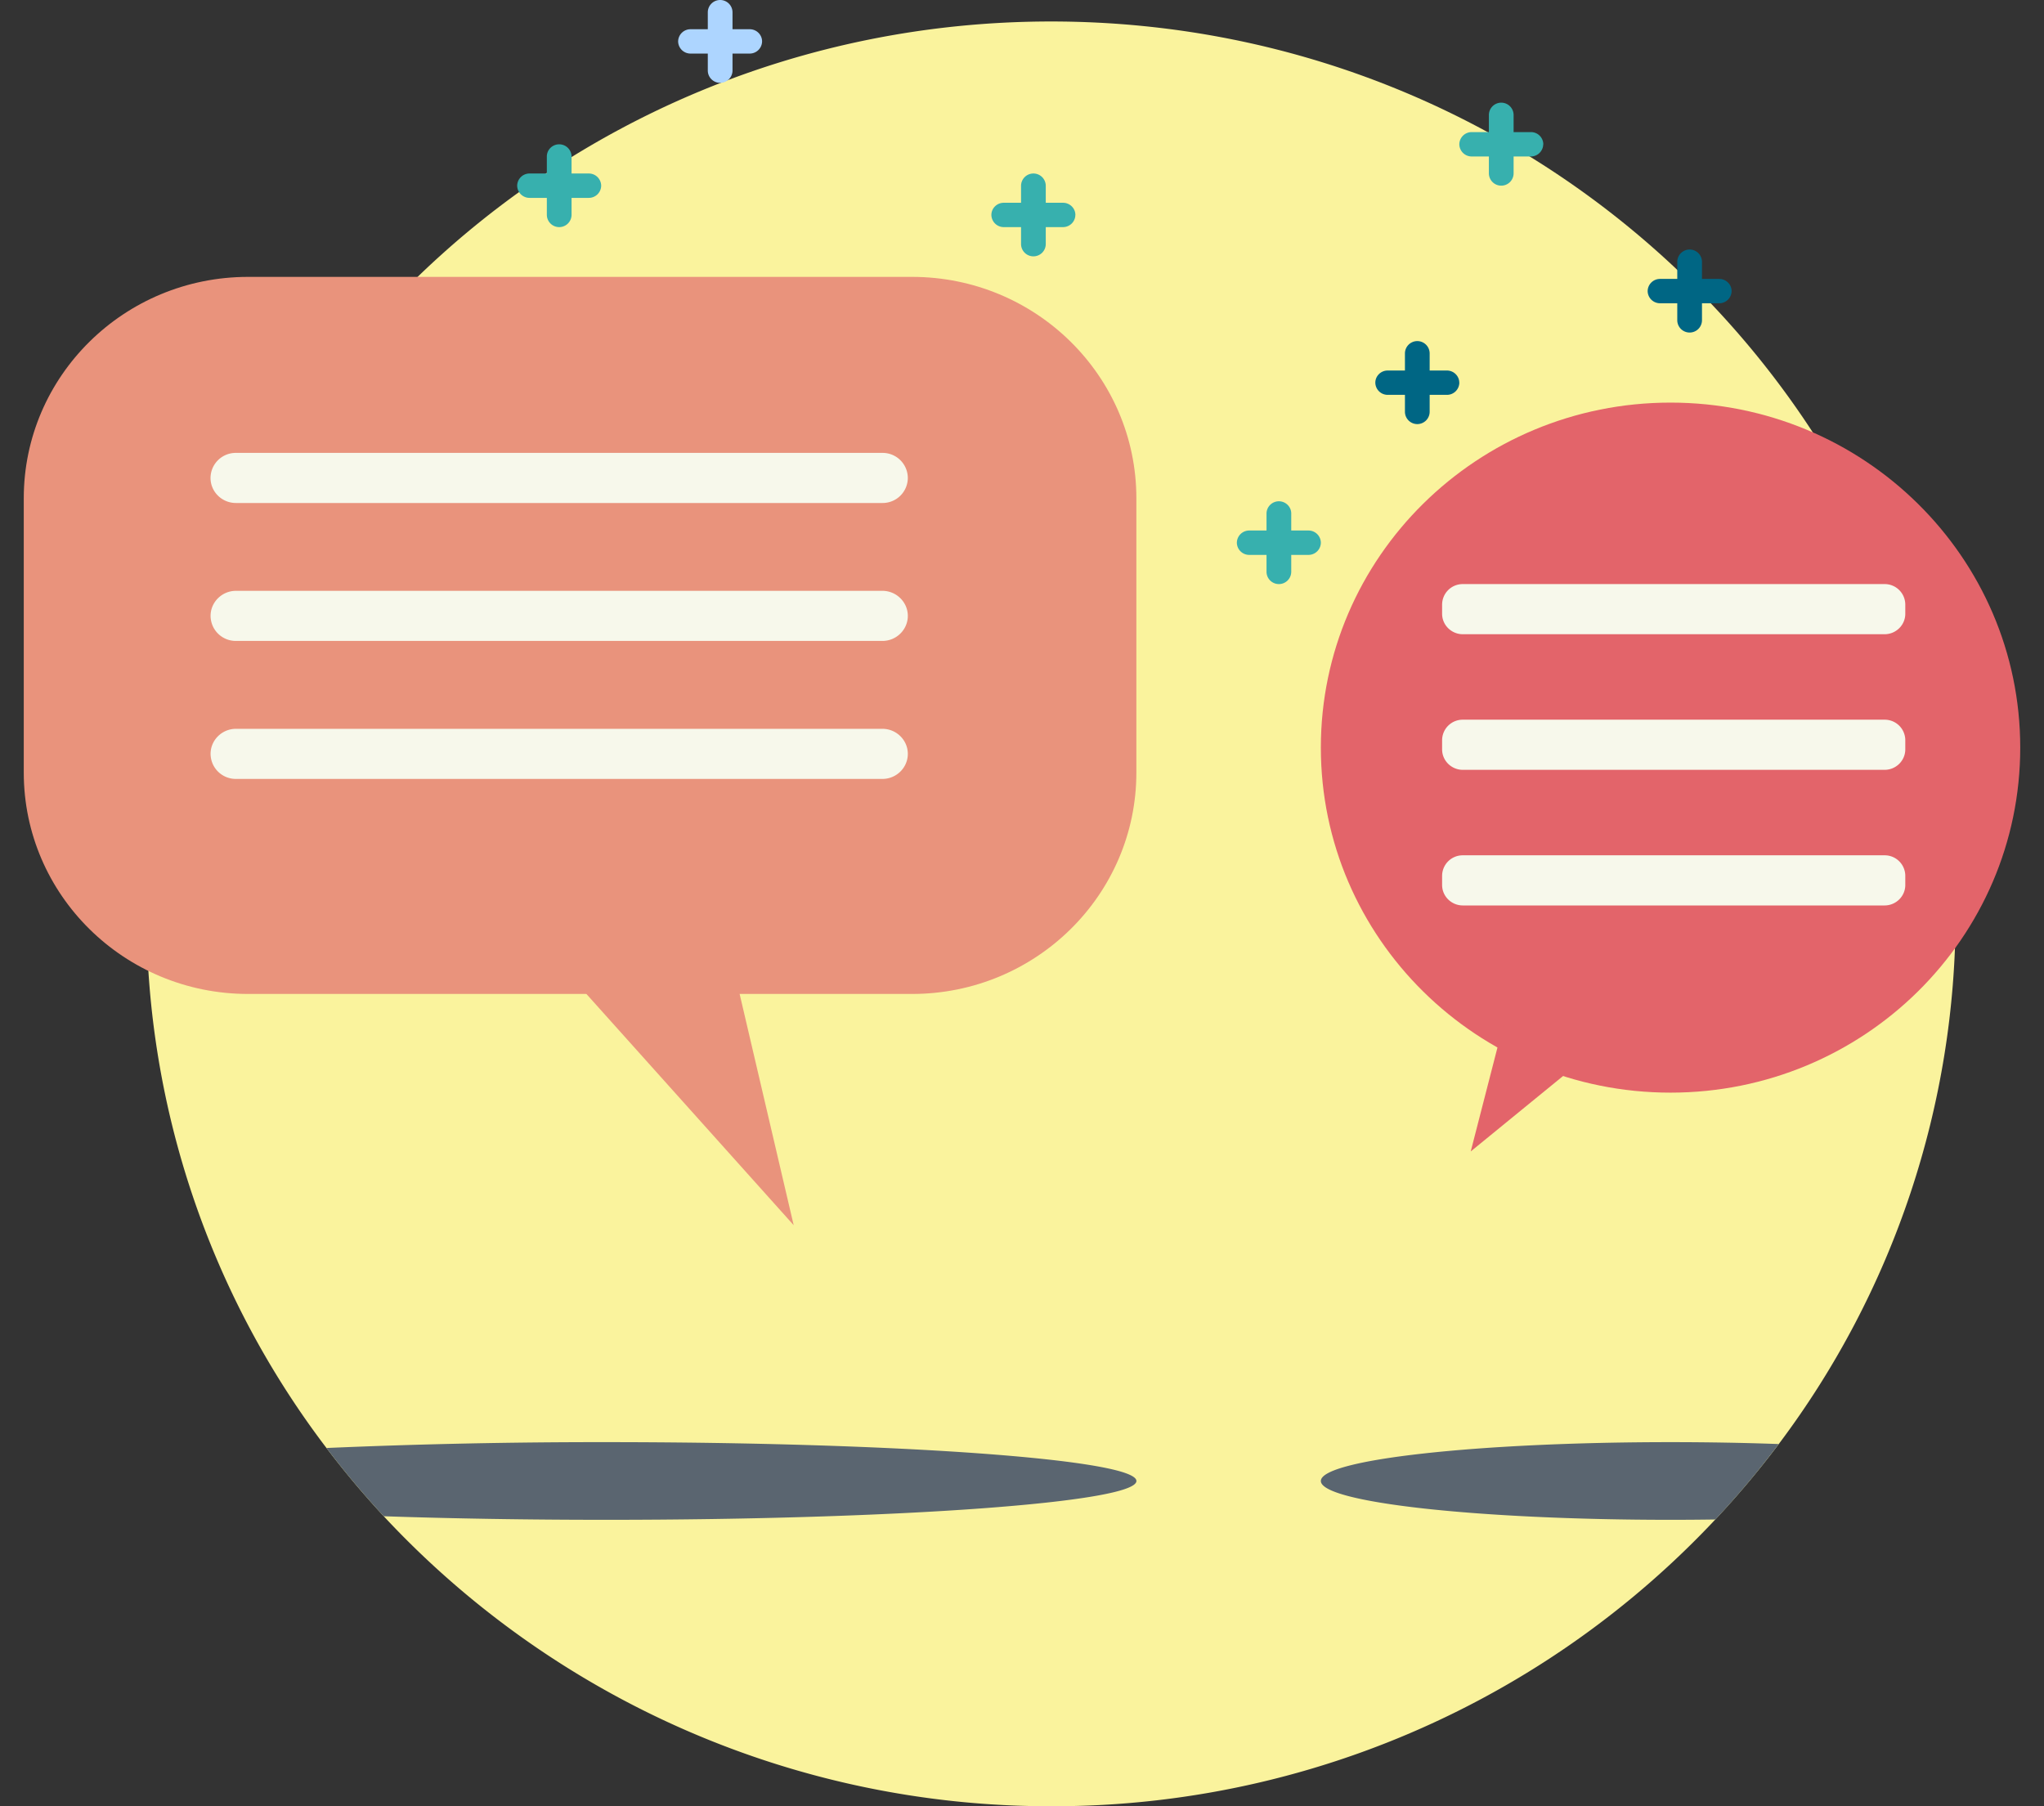 <svg xmlns="http://www.w3.org/2000/svg" width="43" height="38" fill="none"><rect width="100%" height="100%" fill="#333333" stroke="none"/><g clip-path="url(#a)"><path fill="#FAF39D" d="M41.14 19.226a18.52 18.52 0 0 1-3.72 11.154A19.1 19.1 0 0 1 22.113 38a19.15 19.15 0 0 1-14.04-6.101 19 19 0 0 1-1.205-1.436 18.52 18.52 0 0 1-3.784-11.237c0-10.37 8.52-18.774 19.028-18.774 10.51 0 19.028 8.405 19.028 18.774"/><path fill="#E9937C" d="M19.186 5.825H5.22C2.613 5.825.5 7.911.5 10.483v5.77c0 2.572 2.113 4.658 4.72 4.658h13.966c2.607 0 4.72-2.086 4.72-4.658v-5.77c0-2.572-2.113-4.658-4.72-4.658"/><path fill="#E9937C" d="m11.697 20.198 5 5.578-1.304-5.578z"/><path fill="#E3646A" d="M35.143 22.987c4.063 0 7.357-3.25 7.357-7.259S39.206 8.47 35.143 8.47s-7.356 3.25-7.356 7.258c0 4.009 3.293 7.259 7.356 7.259"/><path fill="#E3646A" d="m34.636 21.205-3.696 3.019 1.086-4.222z"/><path fill="#F7F8EB" d="M18.564 9.528h-13.6a.53.53 0 0 0-.535.527c0 .292.24.527.534.527h13.6a.53.53 0 0 0 .535-.526v-.001a.53.53 0 0 0-.534-.527m21.082 2.76h-8.872a.433.433 0 0 0-.436.43v.195c0 .237.196.43.436.43h8.872c.24 0 .436-.193.436-.43v-.195a.433.433 0 0 0-.436-.43m0 2.853h-8.872a.433.433 0 0 0-.436.43v.195c0 .237.196.43.436.43h8.872c.24 0 .436-.193.436-.43v-.195a.433.433 0 0 0-.436-.43m0 2.853h-8.872a.433.433 0 0 0-.436.43v.195c0 .237.196.43.436.43h8.872c.24 0 .436-.193.436-.43v-.195a.433.433 0 0 0-.436-.43m-21.082-4.51h-13.6a.53.53 0 0 1-.534-.527c0-.29.24-.527.534-.527h13.6c.293 0 .534.238.534.527s-.24.527-.534.527m0 2.903h-13.6a.53.53 0 0 1-.534-.527c0-.29.24-.527.534-.527h13.6c.293 0 .534.237.534.527s-.24.527-.534.527"/><path fill="#5A6570" d="M23.907 31.157c0 .45-4.997.817-11.161.817-1.669 0-3.251-.027-4.673-.075a19 19 0 0 1-1.205-1.436 133 133 0 0 1 5.878-.123c6.164 0 11.161.366 11.161.817m13.512-.777a19 19 0 0 1-1.332 1.587q-.464.007-.944.007c-4.063 0-7.356-.366-7.356-.817s3.293-.817 7.356-.817c.795 0 1.56.014 2.276.04"/><path fill="#ADD5FF" d="M15.15 1.743a.26.26 0 0 1-.26-.257V.256A.26.26 0 0 1 15.15 0a.26.26 0 0 1 .26.256v1.23a.26.26 0 0 1-.26.257"/><path fill="#ADD5FF" d="M16.032.871a.26.26 0 0 1-.26.256h-1.246a.26.26 0 0 1-.26-.256.26.26 0 0 1 .26-.256h1.246c.143 0 .26.115.26.256"/><path fill="#37B0AE" d="M21.74 5.393a.26.26 0 0 1-.26-.256v-1.23a.26.26 0 0 1 .26-.257.26.26 0 0 1 .26.257v1.23a.26.26 0 0 1-.26.256"/><path fill="#37B0AE" d="M22.622 4.522c0 .14-.116.256-.26.256h-1.246a.26.26 0 0 1-.26-.256c0-.141.117-.256.26-.256h1.247c.143 0 .26.115.26.256Zm8.96-.616a.26.26 0 0 1-.26-.256V2.42a.26.26 0 0 1 .52 0v1.23a.26.26 0 0 1-.26.256"/><path fill="#37B0AE" d="M32.465 3.036a.26.26 0 0 1-.26.256H30.96a.26.26 0 0 1-.26-.256.26.26 0 0 1 .26-.257h1.247a.26.26 0 0 1 .26.257Zm-5.561 9.252a.26.26 0 0 1-.26-.256v-1.23a.26.26 0 0 1 .26-.256c.143 0 .26.115.26.256v1.23a.26.26 0 0 1-.26.256"/><path fill="#37B0AE" d="M27.787 11.417a.26.26 0 0 1-.26.257H26.28a.26.26 0 0 1-.26-.257.26.26 0 0 1 .26-.256h1.247a.26.26 0 0 1 .26.256M11.764 4.778a.26.26 0 0 1-.26-.256v-1.23c0-.141.117-.256.26-.256a.26.26 0 0 1 .26.256v1.23a.26.26 0 0 1-.26.256"/><path fill="#37B0AE" d="M12.647 3.907a.26.26 0 0 1-.26.256H11.14a.26.26 0 0 1-.26-.256.26.26 0 0 1 .26-.257h1.247a.26.26 0 0 1 .26.257"/><path fill="#006684" d="M29.816 8.922a.26.26 0 0 1-.26-.256v-1.23a.26.26 0 0 1 .52 0v1.23a.26.26 0 0 1-.26.256"/><path fill="#006684" d="M30.7 8.05a.26.26 0 0 1-.26.257h-1.247a.26.26 0 0 1-.26-.256c0-.141.117-.256.26-.256h1.246c.143 0 .26.115.26.256Zm4.845-1.054a.26.26 0 0 1-.26-.256V5.51a.26.26 0 0 1 .52-.001v1.23a.26.26 0 0 1-.26.257"/><path fill="#006684" d="M36.428 6.124a.26.26 0 0 1-.26.256h-1.246a.26.26 0 0 1-.26-.256.26.26 0 0 1 .26-.256h1.246c.143 0 .26.115.26.256"/></g><defs><clipPath id="a"><path fill="#fff" d="M.5 0h42v38H.5z"/></clipPath></defs></svg>